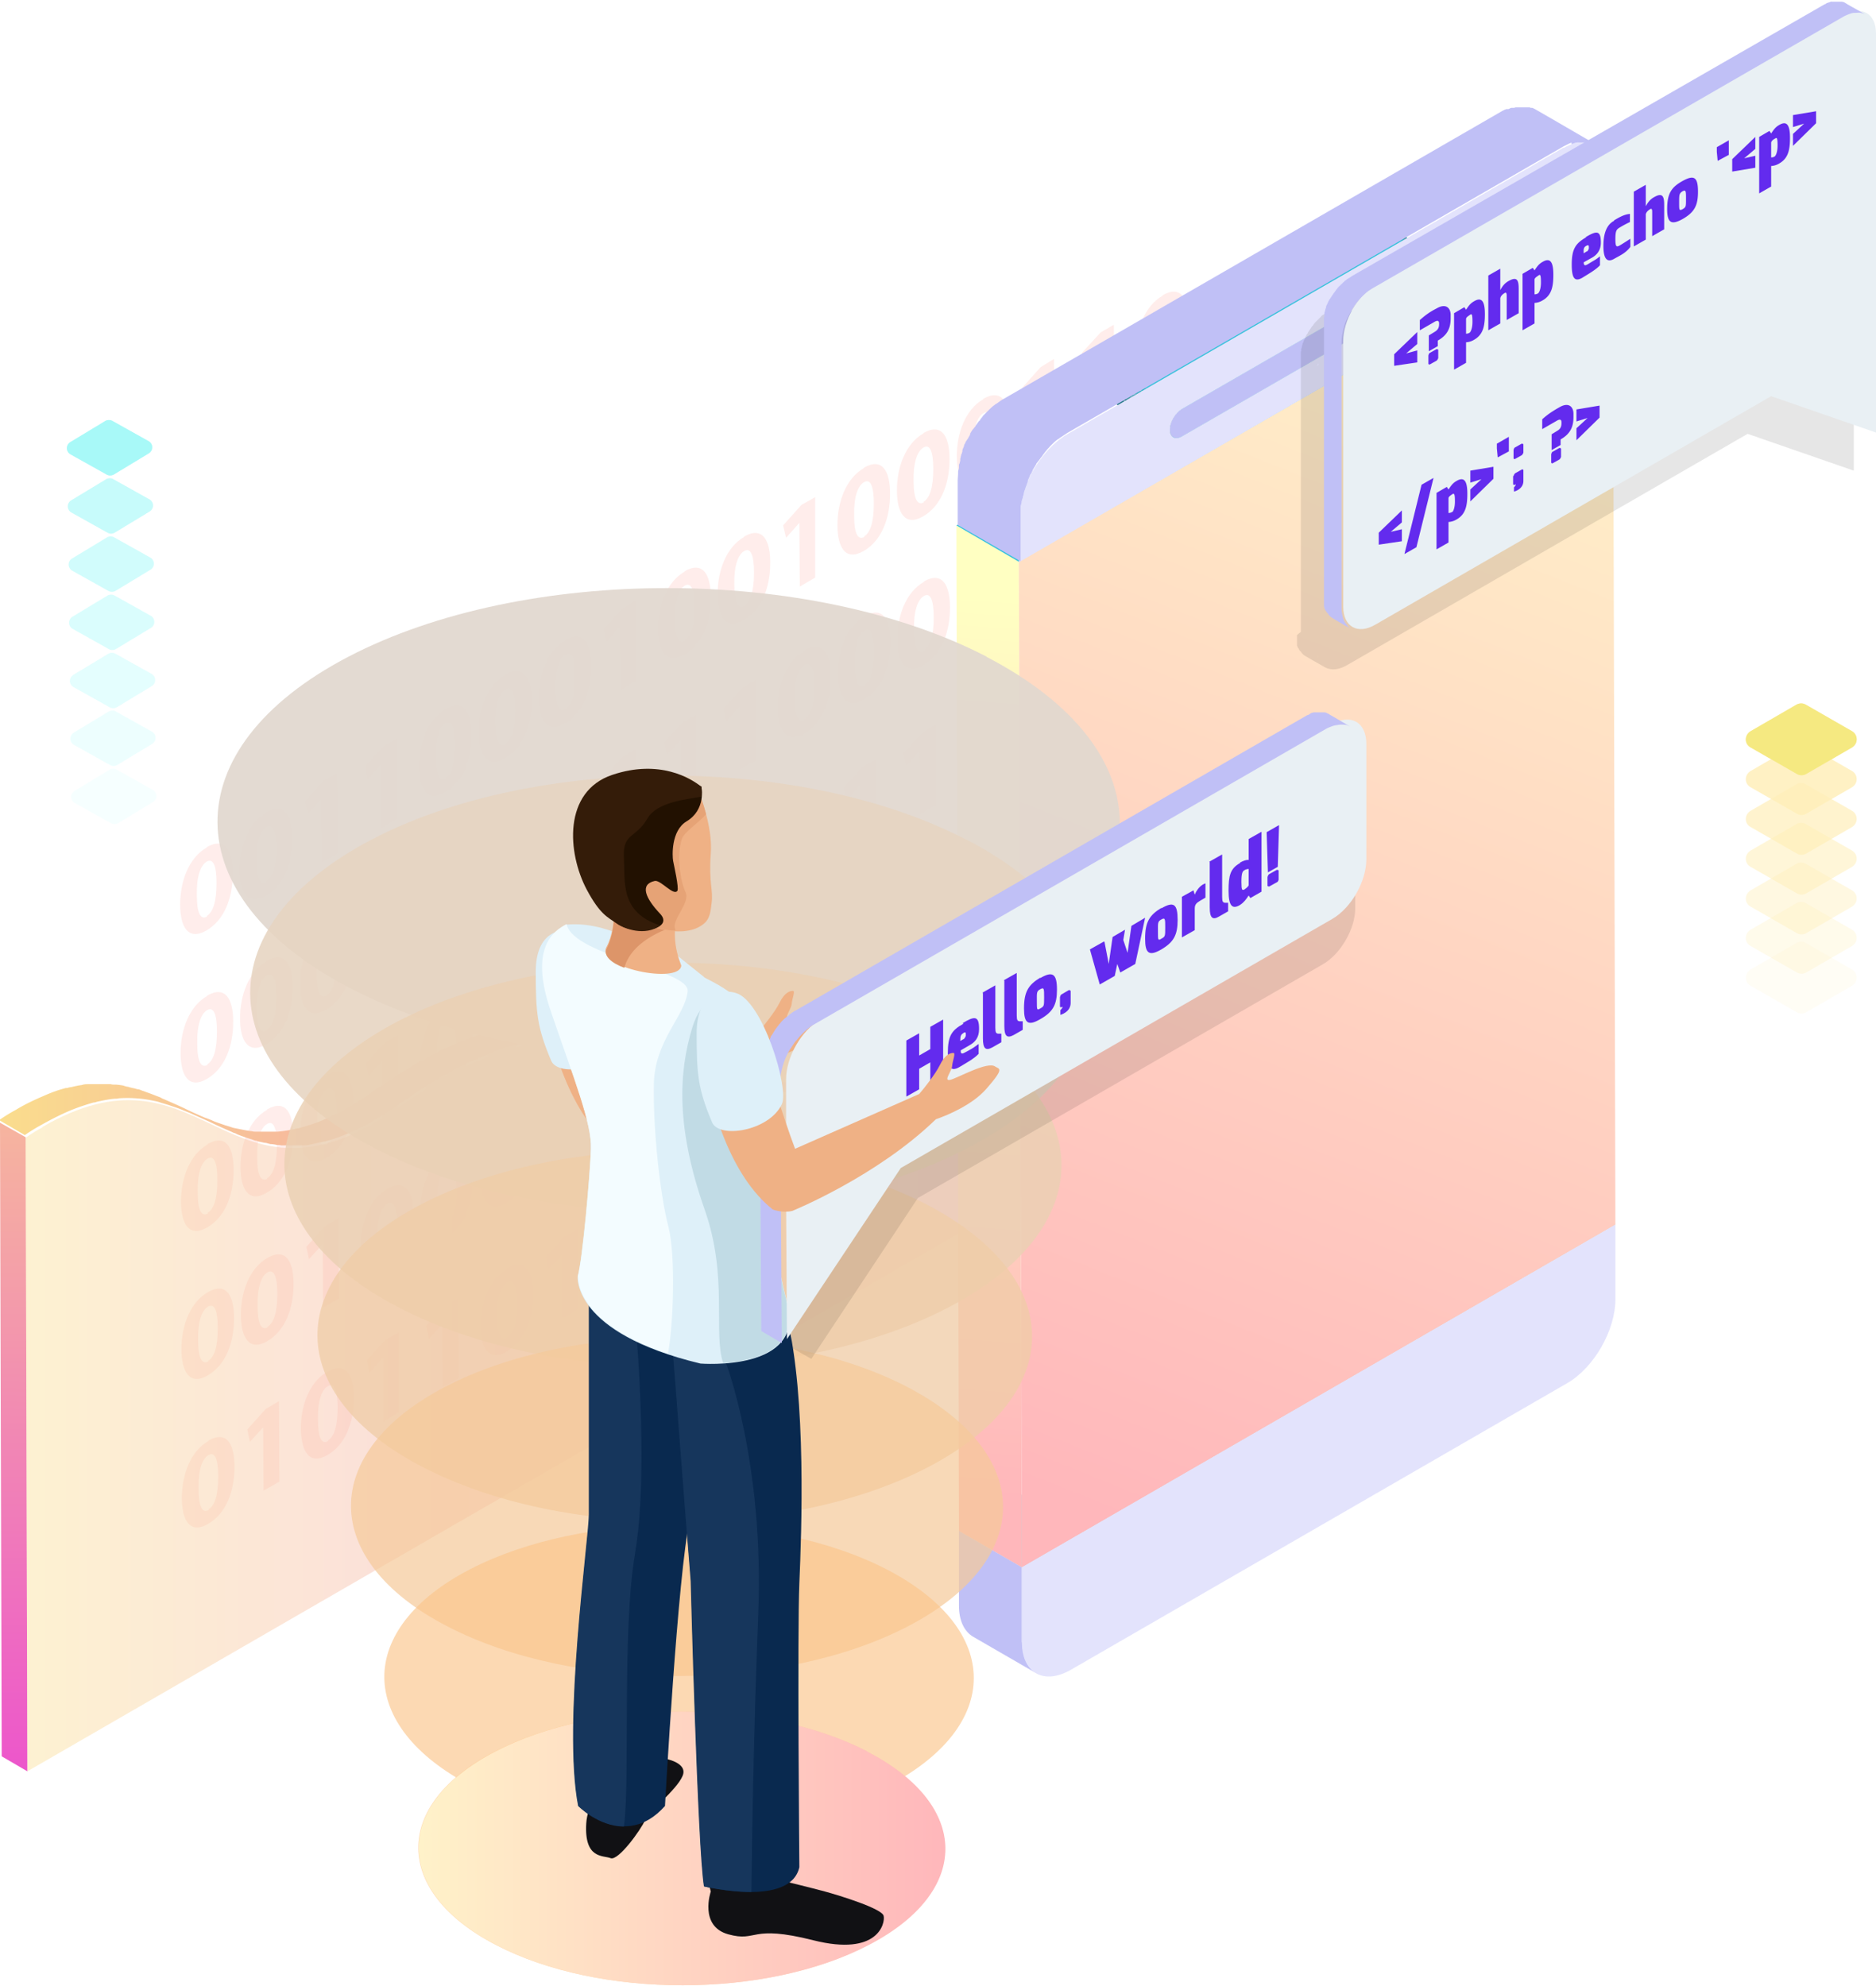 <svg xmlns="http://www.w3.org/2000/svg" xmlns:xlink="http://www.w3.org/1999/xlink" id="Layer_2" data-name="Layer 2" viewBox="0 0 43.84 46.41"><defs><linearGradient id="linear-gradient" x1=".4" x2=".26" y1="19.37" y2="45.01" gradientUnits="userSpaceOnUse"><stop offset="0" stop-color="#fadd8d"/><stop offset=".39" stop-color="#f4a2a7"/><stop offset="1" stop-color="#ea3fd6"/></linearGradient><linearGradient xlink:href="#linear-gradient" id="linear-gradient-2" x1="0" x2="30.34" y1="24.62" y2="24.62"/><linearGradient xlink:href="#linear-gradient" id="linear-gradient-3" x1=".6" x2="30.94" y1="32.07" y2="32.07"/><linearGradient id="linear-gradient-4" x1="23.88" x2="22.35" y1="13.98" y2="34.94" gradientUnits="userSpaceOnUse"><stop offset="0" stop-color="#ffffc2"/><stop offset="1" stop-color="#ffb7bb"/></linearGradient><linearGradient id="linear-gradient-5" x1="36.05" x2="25.08" y1="7.72" y2="35.13" gradientUnits="userSpaceOnUse"><stop offset="0" stop-color="#fff2c9"/><stop offset="1" stop-color="#ffb7bb"/></linearGradient><linearGradient xlink:href="#linear-gradient-5" id="linear-gradient-6" x1="9.78" x2="22.09" y1="43.21" y2="43.21"/><clipPath id="clippath"><path d="M32.41 5.41c0-.09-.03-.15-.08-.18l1.47.85s.08.09.08.18-.07-.04-.11-.06c-.02 0-.04-.02-.05-.03-.11-.07-.23-.13-.35-.2-.16-.09-.33-.19-.49-.28s-.31-.18-.47-.27c.49.28.98.57 1.47.85 0 .18-.12.39-.28.48l-1.47-.85c.15-.09.28-.3.28-.48Z" class="cls-63"/></clipPath><clipPath id="clippath-1"><path d="M32.33 5.24s.05.03.07.04c.46.27.93.54 1.39.81-.05-.03-.12-.02-.2.02l-1.47-.85c.08-.05.15-.05.2-.02Z" class="cls-63"/></clipPath><clipPath id="clippath-2"><path d="M25.96 9.37c.05.03.12.02.2-.02l1.47.85c-.08.05-.15.05-.2.02-.44-.26-1.03-.6-1.47-.85" class="cls-63"/></clipPath><clipPath id="clippath-3"><path d="M27.42 10.22c-.49-.28-.98-.57-1.47-.85-.05-.03-.08-.09-.08-.18 0-.18.12-.39.28-.48l1.47.85c-.15.09-.28.3-.28.48 0 .09.03.15.08.18" class="cls-63"/></clipPath><style>.cls-1{fill:#8a999e}.cls-5{fill:#b2c5cc}.cls-6{fill:#97a7ad}.cls-8{fill:#a4b6bd}.cls-9{opacity:.29}.cls-13{opacity:.86}.cls-15{fill:#35c2da}.cls-16{fill:#a9bbc2}.cls-17{fill:#32b5ca}.cls-19{fill:#2891a2}.cls-22{isolation:isolate}.cls-23{fill:#268c9d}.cls-26{fill:#a0b1b8}.cls-27{fill:#2b9eb1}.cls-28{opacity:0}.cls-29{fill:#2995a7}.cls-32{fill:#a2f8f7}.cls-34{fill:#e3e3fc}.cls-35{fill:#adc0c7}.cls-37{fill:#9bacb3}.cls-38{fill:#def0f9}.cls-42{opacity:.14}.cls-43{fill:#e9f0f4}.cls-44{fill:#2facc0}.cls-46{fill:#ffd2cd}.cls-47{fill:#efb185}.cls-48{fill:#30b0c5}.cls-49{fill:#2a9aac}.cls-51{opacity:.4}.cls-52{opacity:.43}.cls-54{opacity:.57}.cls-55{fill:#09294f}.cls-56{fill:#ffdf75}.cls-58{opacity:.1}.cls-63{fill:none}.cls-69{opacity:.71}.cls-71{fill:#8e9da3}.cls-72{fill:#632bee}.cls-76{fill:#93a2a8}.cls-77{fill:#bfd4db}.cls-78{fill:#16365c}.cls-82{fill:#c0c0f6}.cls-83{fill:#111114}.cls-87{fill:#2da3b6}.cls-90{fill:#2ea7bb}</style></defs><g id="Layer_1-2" data-name="Layer 1"><g class="cls-51"><path d="M4.83 19.8c.44-.25.61.1.61.61 0 .58-.2 1.1-.62 1.34s-.61-.08-.61-.61c0-.54.2-1.09.62-1.33Zm0 1.61c.15-.09.23-.34.23-.77 0-.41-.08-.59-.23-.5-.14.08-.24.34-.23.78 0 .43.09.59.24.5ZM6.22 18.99c.44-.25.61.1.61.61 0 .58-.2 1.1-.62 1.34s-.61-.08-.61-.61c0-.54.2-1.09.62-1.33Zm0 1.61c.15-.09.23-.34.23-.77 0-.41-.08-.59-.23-.5-.14.08-.24.34-.23.78 0 .43.09.59.24.5ZM7.88 18.07l.01 1.87-.37.22-.01-1.49-.31.35-.07-.29.43-.48zM9.28 17.26v1.88l-.37.21v-1.49l-.01.01-.31.35-.06-.3.43-.48zM10.41 16.57c.44-.25.61.1.61.61 0 .58-.2 1.1-.62 1.34s-.61-.08-.61-.61c0-.54.2-1.09.62-1.33Zm0 1.61c.15-.09.23-.34.23-.77 0-.41-.08-.59-.23-.5-.14.08-.24.34-.23.78 0 .43.09.59.24.5ZM11.81 15.77c.44-.25.61.1.61.61 0 .58-.2 1.1-.62 1.34s-.61-.08-.61-.62.2-1.09.62-1.33m0 1.61c.15-.09.23-.34.23-.77 0-.41-.08-.59-.23-.5-.14.08-.24.34-.23.78 0 .43.09.59.24.5ZM13.21 14.96c.44-.25.61.1.61.61 0 .58-.2 1.1-.62 1.34s-.61-.08-.61-.61c0-.54.2-1.09.62-1.33Zm0 1.61c.15-.09.23-.34.23-.77 0-.41-.08-.59-.23-.5-.14.08-.24.34-.23.78 0 .43.09.59.24.5ZM14.86 14.04l.01 1.87-.37.22-.01-1.49-.31.35-.07-.29.44-.48zM16 13.35c.44-.25.61.1.61.61 0 .58-.2 1.1-.62 1.34s-.61-.08-.61-.61c0-.54.2-1.09.62-1.33Zm0 1.61c.15-.09.23-.34.23-.77 0-.41-.08-.59-.23-.5-.14.08-.24.34-.23.78 0 .43.09.58.24.5ZM17.39 12.54c.44-.25.61.1.61.61 0 .58-.2 1.1-.62 1.34s-.61-.08-.61-.61c0-.54.2-1.09.62-1.33Zm0 1.61c.15-.09.23-.34.23-.77 0-.41-.08-.59-.23-.5-.14.08-.24.34-.23.78 0 .43.09.59.24.5ZM19.05 11.62v1.88l-.36.21-.01-1.49-.31.35-.07-.29.43-.48zM20.19 10.93c.44-.25.61.1.61.61 0 .58-.2 1.1-.62 1.34s-.61-.08-.61-.61c0-.54.2-1.09.62-1.33Zm0 1.61c.15-.09.23-.34.23-.77 0-.41-.08-.59-.23-.5-.14.08-.24.34-.23.78 0 .43.09.58.24.5ZM21.58 10.12c.44-.25.61.1.61.61 0 .58-.2 1.1-.62 1.34s-.61-.08-.61-.61c0-.54.2-1.09.62-1.33Zm0 1.61c.15-.09.23-.34.23-.77 0-.41-.08-.59-.23-.5-.14.08-.24.34-.23.78 0 .43.09.58.24.5ZM22.98 9.32c.44-.25.61.1.61.61 0 .58-.2 1.1-.62 1.34s-.61-.08-.61-.61c0-.54.2-1.09.62-1.33Zm0 1.61c.15-.09.23-.34.23-.77 0-.41-.08-.59-.23-.5-.14.08-.24.34-.23.78 0 .43.09.59.24.5ZM24.63 8.39l.01 1.88-.37.21V9h-.01l-.31.35-.06-.29.43-.48zM26.03 7.59l.01 1.87-.37.22-.01-1.49-.31.35-.07-.29.44-.48zM27.17 6.9c.44-.25.61.1.61.61 0 .58-.2 1.1-.62 1.34s-.61-.08-.61-.61c0-.54.2-1.09.62-1.33Zm0 1.61c.15-.09.23-.34.23-.77 0-.41-.08-.59-.23-.5-.14.08-.24.34-.23.78 0 .43.09.59.24.5ZM4.84 23.27c.44-.25.61.1.61.61 0 .58-.2 1.1-.62 1.34s-.61-.08-.61-.61c0-.54.2-1.09.62-1.33Zm0 1.61c.15-.09.23-.34.23-.77 0-.41-.08-.59-.23-.5-.14.08-.24.34-.23.78 0 .43.09.58.24.5ZM6.23 22.46c.44-.25.61.1.61.61 0 .58-.2 1.09-.62 1.34-.42.24-.61-.08-.61-.61 0-.54.2-1.09.62-1.33Zm0 1.61c.15-.09.23-.34.23-.77 0-.41-.08-.59-.23-.5-.14.08-.24.34-.23.78 0 .43.09.58.24.5ZM7.63 21.65c.44-.25.61.1.61.61 0 .58-.2 1.1-.62 1.34s-.61-.08-.61-.61c0-.54.2-1.09.62-1.33Zm0 1.61c.15-.09.23-.34.23-.77 0-.41-.08-.59-.23-.5-.14.08-.24.34-.23.78 0 .43.09.59.24.5ZM9.29 20.73v1.88l-.37.21v-1.49l-.01.01-.31.35-.06-.3.43-.48zM10.42 20.04c.44-.25.61.1.61.61 0 .58-.2 1.1-.62 1.34s-.61-.08-.62-.61c0-.54.2-1.09.62-1.33Zm0 1.61c.15-.09.23-.34.23-.77 0-.41-.08-.59-.23-.5-.14.08-.24.34-.23.78 0 .43.09.58.24.5ZM11.82 19.24c.44-.25.61.1.61.61 0 .58-.2 1.1-.62 1.34s-.61-.08-.61-.61c0-.54.2-1.09.62-1.33Zm0 1.61c.15-.09.23-.34.23-.77 0-.41-.08-.59-.23-.5-.14.08-.24.34-.23.78 0 .43.09.58.24.5ZM13.21 18.43c.44-.25.61.1.61.61 0 .58-.2 1.1-.62 1.34s-.61-.08-.61-.61c0-.54.2-1.09.62-1.33Zm0 1.61c.15-.09.23-.34.23-.77 0-.41-.08-.59-.23-.5-.14.08-.24.34-.23.78 0 .43.09.59.24.5ZM14.87 17.51l.01 1.87-.37.22-.01-1.49-.31.35-.07-.29.43-.48zM16.27 16.7v1.88l-.37.21V17.3l-.01.01-.31.34-.06-.29.43-.48zM17.66 15.89l.01 1.88-.37.21V16.5h-.01l-.31.35-.07-.29.44-.48zM18.8 15.2c.44-.25.61.1.61.61 0 .58-.2 1.1-.62 1.34s-.61-.08-.61-.61c0-.54.2-1.09.62-1.33Zm0 1.61c.15-.09.23-.34.23-.77 0-.41-.08-.59-.23-.5-.14.08-.24.34-.23.78 0 .43.09.58.24.5ZM20.2 14.4c.44-.25.61.1.61.61 0 .58-.2 1.09-.62 1.34-.42.24-.61-.08-.61-.61 0-.54.2-1.09.62-1.33Zm0 1.61c.15-.08.23-.34.23-.77 0-.41-.08-.59-.23-.5-.14.08-.24.34-.23.78 0 .43.09.59.24.5ZM21.59 13.59c.44-.25.61.1.61.61 0 .58-.2 1.1-.62 1.34s-.61-.08-.61-.61c0-.54.2-1.09.62-1.33Zm0 1.61c.15-.09.23-.34.23-.77 0-.41-.08-.59-.23-.5-.14.08-.24.34-.23.78 0 .43.09.59.24.5ZM23.25 12.67v1.88l-.36.21-.01-1.49-.32.35-.06-.29.43-.48zM24.39 11.98c.44-.25.61.1.61.61 0 .58-.2 1.1-.62 1.34s-.61-.08-.61-.61c0-.54.2-1.09.62-1.33Zm0 1.61c.15-.08.23-.34.23-.77 0-.41-.08-.59-.23-.5-.14.08-.24.34-.23.78 0 .43.09.59.24.5ZM25.78 11.17c.44-.25.61.1.61.61 0 .58-.2 1.1-.62 1.34s-.61-.08-.61-.61c0-.54.2-1.09.62-1.33Zm0 1.61c.15-.08.23-.34.23-.77 0-.41-.08-.59-.23-.5-.14.08-.23.34-.23.78 0 .43.09.59.24.5ZM27.18 10.37c.44-.25.61.1.61.61 0 .58-.2 1.1-.62 1.34s-.61-.08-.61-.61c0-.54.2-1.09.62-1.33Zm0 1.61c.15-.09.23-.34.23-.77 0-.41-.08-.59-.23-.5-.14.08-.24.34-.23.78 0 .43.09.59.24.5ZM4.85 26.74c.44-.25.61.09.61.61 0 .58-.2 1.1-.62 1.34s-.61-.08-.61-.61c0-.54.2-1.09.62-1.33Zm0 1.61c.15-.09.23-.34.23-.77 0-.41-.08-.59-.23-.5-.14.08-.24.34-.23.78 0 .43.09.59.24.5ZM6.24 25.93c.44-.25.61.09.61.61 0 .58-.2 1.1-.62 1.34s-.61-.08-.61-.61c0-.54.2-1.09.62-1.33Zm0 1.61c.15-.09.23-.34.23-.77 0-.41-.08-.59-.23-.5-.14.08-.24.34-.23.78 0 .43.09.58.24.5ZM7.64 25.12c.44-.25.61.09.61.61 0 .58-.2 1.1-.62 1.34s-.61-.08-.61-.61c0-.54.2-1.09.62-1.33Zm0 1.61c.15-.09.23-.34.23-.77 0-.41-.08-.59-.23-.5-.14.08-.24.34-.23.78 0 .43.09.59.24.5ZM9.3 24.2v1.88l-.37.21V24.8l-.01.01-.31.34-.06-.29.43-.48zM10.43 23.51c.44-.25.61.1.61.61 0 .58-.2 1.1-.62 1.34s-.61-.08-.61-.61c0-.54.2-1.09.62-1.33Zm0 1.61c.15-.09.23-.34.23-.77 0-.41-.08-.59-.23-.5-.14.08-.24.34-.23.78 0 .43.09.58.24.5ZM11.83 22.7c.44-.25.61.09.61.61 0 .58-.2 1.1-.62 1.34s-.61-.08-.61-.61c0-.54.2-1.09.62-1.33Zm0 1.61c.15-.09.23-.34.23-.77 0-.41-.08-.59-.23-.5-.14.08-.24.34-.23.78 0 .43.09.58.24.5ZM13.23 21.9c.44-.25.61.09.61.61 0 .58-.2 1.1-.62 1.34s-.61-.08-.61-.61c0-.54.2-1.09.62-1.33Zm0 1.61c.15-.09.23-.34.23-.77 0-.41-.08-.59-.23-.5-.14.08-.24.34-.23.78 0 .43.09.58.24.5ZM14.62 21.09c.44-.25.61.09.61.61 0 .58-.2 1.1-.62 1.34s-.61-.08-.61-.61c0-.54.2-1.09.62-1.33Zm0 1.61c.15-.09.23-.34.23-.77 0-.41-.08-.59-.23-.5-.14.08-.24.34-.23.78 0 .43.09.59.24.5ZM16.02 20.29c.44-.25.61.1.61.61 0 .58-.2 1.1-.62 1.34s-.61-.08-.61-.61c0-.54.2-1.09.62-1.33Zm0 1.61c.15-.09.23-.34.23-.77 0-.41-.08-.59-.23-.5-.14.08-.24.34-.23.78 0 .43.09.58.24.5ZM17.41 19.48c.44-.25.61.09.61.61 0 .58-.2 1.1-.62 1.34s-.61-.08-.61-.61c0-.54.2-1.09.62-1.33Zm0 1.61c.15-.09.23-.34.23-.77 0-.41-.08-.59-.23-.5-.14.08-.24.34-.23.78 0 .43.09.58.24.5ZM19.07 18.56v1.87l-.36.22-.01-1.49-.31.35-.07-.29.43-.48zM20.47 17.75v1.88l-.37.21v-1.49l-.01.01-.31.35-.06-.3.43-.48zM21.86 16.94l.01 1.88-.37.21-.01-1.48-.31.35-.07-.29.44-.48zM23 16.25c.44-.25.61.1.61.61 0 .58-.2 1.1-.62 1.34s-.61-.08-.61-.61c0-.54.2-1.09.62-1.33Zm0 1.61c.15-.09.23-.34.23-.77 0-.41-.08-.59-.23-.5-.14.08-.24.34-.23.78 0 .43.09.59.24.5ZM24.4 15.45c.44-.25.61.1.61.61 0 .58-.2 1.1-.62 1.34s-.61-.08-.61-.61c0-.54.2-1.09.62-1.33Zm0 1.61c.15-.09.23-.34.23-.77 0-.41-.08-.59-.23-.5-.14.08-.24.34-.23.78 0 .43.09.59.24.5ZM25.79 14.64c.44-.25.61.09.61.61 0 .58-.2 1.1-.62 1.34s-.61-.08-.61-.61c0-.54.2-1.09.62-1.33Zm0 1.61c.15-.09.23-.34.23-.77 0-.42-.08-.59-.23-.5-.14.08-.23.34-.23.78 0 .43.09.59.24.5ZM27.19 13.84c.44-.25.61.09.61.61 0 .58-.2 1.1-.62 1.34s-.61-.08-.61-.61c0-.54.2-1.09.62-1.33Zm0 1.61c.15-.09.23-.34.23-.77 0-.41-.08-.59-.23-.5-.14.08-.24.34-.23.78 0 .43.09.58.24.5ZM4.86 30.2c.44-.25.61.1.61.61 0 .58-.2 1.1-.62 1.34s-.61-.09-.61-.62c0-.54.2-1.09.62-1.33m0 1.61c.15-.09.23-.34.23-.77 0-.41-.08-.59-.23-.5-.14.08-.24.34-.23.78 0 .43.09.58.24.5ZM6.25 29.4c.44-.25.61.1.61.61 0 .58-.2 1.1-.62 1.34s-.61-.09-.61-.62c0-.54.2-1.09.62-1.33m0 1.61c.15-.09.23-.34.23-.77 0-.41-.08-.59-.23-.5-.14.08-.24.34-.23.78 0 .43.09.59.24.5ZM7.91 28.47l.01 1.88-.37.21-.01-1.48-.32.35-.06-.29.43-.48zM9.05 27.79c.44-.25.61.1.61.61 0 .58-.2 1.1-.62 1.34s-.61-.09-.61-.62c0-.54.2-1.09.62-1.33m0 1.61c.15-.09.23-.35.23-.77 0-.41-.08-.59-.23-.5-.14.08-.24.34-.23.78 0 .43.09.58.24.5ZM10.44 26.98c.44-.25.61.1.61.61 0 .58-.2 1.1-.62 1.34s-.61-.09-.61-.62c0-.54.2-1.09.62-1.33m0 1.61c.15-.09.23-.34.23-.77 0-.41-.08-.59-.23-.5-.14.08-.24.34-.23.78 0 .43.09.58.24.5ZM11.84 26.17c.44-.25.61.1.61.61 0 .58-.2 1.1-.62 1.34s-.61-.09-.61-.62c0-.54.2-1.09.62-1.33m0 1.61c.15-.09.23-.34.23-.77 0-.41-.08-.59-.23-.5-.14.08-.24.34-.23.78 0 .43.09.58.24.5ZM13.5 25.25v1.88l-.37.21v-1.49l-.01.01-.31.35-.07-.3.44-.48zM14.63 24.56c.44-.25.61.1.61.61 0 .58-.2 1.1-.62 1.34s-.61-.09-.61-.62c0-.54.2-1.09.62-1.33m0 1.61c.15-.09.23-.34.23-.77 0-.41-.08-.59-.23-.5-.14.08-.24.34-.23.78 0 .43.09.58.24.5ZM16.03 23.75c.44-.25.61.1.61.61 0 .58-.2 1.1-.62 1.34s-.61-.09-.61-.62c0-.54.2-1.09.62-1.33m0 1.61c.15-.09.23-.34.23-.77 0-.41-.08-.59-.23-.5-.14.08-.24.34-.23.78 0 .43.09.58.24.5ZM17.42 22.95c.44-.25.61.1.61.61 0 .58-.2 1.1-.62 1.34s-.61-.09-.61-.62c0-.54.2-1.09.62-1.33m0 1.61c.15-.09.23-.34.23-.77 0-.41-.08-.59-.23-.5-.14.08-.24.34-.23.78 0 .43.09.59.24.5ZM19.08 22.03v1.87l-.36.22-.01-1.49-.31.35-.07-.29.43-.48zM20.22 21.34c.44-.25.61.1.61.61 0 .58-.2 1.1-.62 1.34s-.61-.09-.61-.62c0-.54.2-1.09.62-1.33m0 1.61c.15-.08.23-.34.23-.77 0-.41-.08-.59-.23-.5-.14.08-.24.34-.23.78 0 .43.09.59.24.5ZM21.61 20.53c.44-.25.61.1.61.61 0 .58-.2 1.1-.62 1.34s-.61-.09-.61-.62c0-.54.2-1.09.62-1.33m0 1.61c.15-.09.23-.34.23-.77 0-.41-.08-.59-.23-.5-.14.08-.24.34-.23.78 0 .43.09.59.24.5ZM23.01 19.72c.44-.25.61.1.61.61 0 .58-.2 1.1-.62 1.34s-.61-.09-.61-.62c0-.54.2-1.09.62-1.33m0 1.61c.15-.09.23-.35.23-.77 0-.41-.08-.59-.23-.5-.14.08-.24.34-.23.78 0 .43.09.58.24.5ZM24.66 18.8l.01 1.88-.37.21V19.4l-.01.01-.31.35-.06-.3.43-.48zM25.8 18.11c.44-.25.61.1.61.61 0 .58-.2 1.1-.62 1.34s-.61-.09-.61-.62c0-.54.2-1.09.62-1.33m0 1.61c.15-.08.23-.34.23-.77 0-.41-.08-.59-.23-.5-.14.08-.24.34-.23.78 0 .43.09.59.24.5ZM27.2 17.31c.44-.25.61.1.61.61 0 .58-.2 1.1-.62 1.34s-.61-.09-.61-.62c0-.54.2-1.09.62-1.33m0 1.61c.15-.08.23-.34.23-.77 0-.41-.08-.59-.23-.5-.14.08-.24.34-.23.78 0 .43.09.59.24.5ZM4.87 33.67c.44-.25.61.1.61.61 0 .58-.2 1.1-.62 1.34s-.61-.08-.61-.61c0-.54.2-1.09.62-1.33Zm0 1.61c.15-.09.23-.34.23-.77 0-.41-.08-.59-.23-.5-.14.08-.24.34-.23.78 0 .43.09.59.24.5ZM6.52 32.75l.01 1.88-.37.21-.01-1.49v.01l-.31.34-.06-.29.43-.48zM7.66 32.06c.44-.25.61.1.61.61 0 .58-.2 1.1-.62 1.34s-.61-.08-.62-.62c0-.54.2-1.09.62-1.33Zm0 1.61c.15-.09.23-.34.23-.77 0-.41-.08-.59-.23-.5-.14.08-.24.34-.23.78 0 .43.09.59.24.5ZM9.32 31.14v1.87l-.37.22v-1.49h-.01l-.31.35-.06-.29.43-.48zM10.71 30.33l.01 1.88-.37.21-.01-1.49v.01l-.31.35-.07-.3.44-.48zM11.85 29.64c.44-.25.61.1.61.61 0 .58-.2 1.1-.62 1.34s-.61-.08-.61-.61c0-.54.2-1.09.62-1.33Zm0 1.61c.15-.09.23-.34.23-.77 0-.42-.08-.59-.23-.5-.14.08-.24.34-.23.78 0 .43.09.58.24.5ZM13.5 28.72l.01 1.88-.37.21v-1.49l-.01.01-.31.34-.07-.29.44-.48zM14.9 27.91v1.88l-.36.21-.01-1.48-.31.35-.07-.29.43-.48zM16.04 27.22c.44-.25.61.1.61.61 0 .58-.2 1.1-.62 1.34s-.61-.08-.61-.61c0-.54.2-1.09.62-1.33Zm0 1.61c.15-.09.23-.34.23-.77 0-.41-.08-.59-.23-.5-.14.08-.24.34-.23.78 0 .43.09.59.24.5ZM17.69 26.3l.01 1.88-.37.21V26.9l-.01.01-.31.35-.07-.3.44-.48zM19.09 25.5v1.87l-.36.21-.01-1.48-.31.35-.07-.29.43-.48zM20.23 24.81c.44-.25.61.1.61.61 0 .58-.2 1.1-.62 1.34s-.61-.08-.61-.61c0-.54.2-1.09.62-1.33Zm0 1.61c.15-.09.23-.34.23-.77 0-.41-.08-.59-.23-.5-.14.08-.24.34-.23.78 0 .43.09.59.24.5ZM21.88 23.88l.01 1.88-.37.21-.01-1.48-.31.35-.07-.3.44-.48zM23.28 23.08v1.87l-.36.22-.01-1.49h-.01l-.31.35-.06-.29.43-.48zM24.67 22.27l.01 1.88-.37.21v-1.49l-.01.01-.31.35-.06-.3.43-.48zM25.81 21.58c.44-.25.61.1.61.61 0 .58-.2 1.1-.62 1.34s-.61-.08-.61-.61c0-.54.2-1.09.62-1.33Zm0 1.61c.15-.09.23-.34.23-.77 0-.41-.08-.59-.24-.5-.14.08-.23.34-.23.78 0 .43.09.58.24.5ZM27.21 20.77c.44-.25.61.1.61.61 0 .58-.2 1.1-.62 1.34s-.61-.08-.61-.61c0-.54.2-1.09.62-1.33Zm0 1.61c.15-.09.23-.34.23-.77 0-.41-.08-.59-.23-.5-.14.08-.24.34-.23.78 0 .43.09.59.24.5Z" class="cls-46"/></g><path d="m.64 41.4-.6-.35L0 26.24l.6.34z" style="fill:url(#linear-gradient)"/><path d="M29.74 22.65h-.02c-.05-.03-.11-.06-.16-.08-.01 0-.03-.01-.05-.02-.02 0-.05-.02-.07-.02-.03 0-.05-.02-.08-.03-.04-.01-.1-.02-.14-.03-.02 0-.04-.01-.07-.02h-.03c-.09-.02-.2-.03-.31-.04h-.46c-.1 0-.21.02-.32.03-.07 0-.13 0-.2.02h-.05c-.04 0-.08.02-.12.02-.15.03-.31.06-.47.1-.05.01-.1.02-.15.04-.04 0-.07.02-.11.03-.12.03-.25.08-.38.12-.08.02-.15.05-.24.07-.25.08-.52.18-.81.29q-.435.18-.84.33c-.54.21-1.03.41-1.48.59l-.09.03c-.19.07-.37.15-.54.21-.08.03-.15.06-.23.09-.12.05-.24.09-.36.13-.09.03-.17.06-.25.09-.1.03-.2.07-.29.1-.08.03-.16.06-.24.08-.09.03-.18.06-.26.09s-.16.05-.23.07c-.08.02-.16.05-.24.07-.02 0-.04.01-.07.02-.3.08-.58.14-.86.19-.03 0-.06 0-.09.01q-.3.045-.6.06h-.82c-.28-.02-.56-.06-.87-.11-.08-.01-.15-.02-.23-.04a5 5 0 0 1-.6-.15c-.05-.01-.09-.03-.14-.04-.17-.05-.34-.11-.51-.17-.01 0-.02 0-.04-.01-.19-.07-.37-.14-.56-.21-.16-.06-.32-.13-.49-.19-.03-.01-.07-.03-.1-.04-.16-.06-.33-.11-.49-.17-.02 0-.04-.01-.06-.02-.02 0-.05 0-.07-.02-.14-.04-.28-.07-.42-.1-.03 0-.05-.02-.08-.02h-.03c-.1-.02-.2-.03-.3-.04-.04 0-.08-.01-.12-.01h-.46c-.07 0-.14.01-.2.02-.08 0-.15.01-.23.02h-.02c-.13.02-.27.05-.4.09-.03 0-.06.01-.1.02-.21.06-.42.13-.65.22-.02 0-.04.01-.07.02-.08.04-.17.08-.26.12-.06.03-.12.05-.18.08-.19.09-.38.19-.58.31-.31.18-.64.39-1 .64-.2.14-.4.27-.59.38-.22.13-.43.23-.64.32-.19.08-.37.13-.54.18-.03 0-.07.01-.1.02a3 3 0 0 1-.39.06h-.5c-.04 0-.07 0-.1-.01-.1-.01-.19-.03-.29-.05l-.15-.03c-.06-.02-.12-.04-.19-.06-.11-.04-.22-.07-.32-.12-.05-.02-.1-.04-.16-.06-.16-.07-.32-.14-.48-.22-.15-.07-.31-.14-.47-.21a.3.3 0 0 1-.08-.04c-.03-.01-.05-.02-.08-.03-.1-.04-.21-.08-.32-.12-.04-.01-.07-.03-.11-.04-.03 0-.06-.01-.09-.02-.05-.01-.1-.02-.16-.04-.04 0-.08-.02-.12-.03-.06-.01-.13-.02-.19-.02-.03 0-.06 0-.09-.01h-.52c-.05 0-.1 0-.16.02-.08.01-.17.03-.25.05-.03 0-.06.01-.09.02h-.03q-.24.06-.51.18c-.21.09-.43.19-.66.33q-.195.105-.39.24l.6.35q.195-.135.39-.24.345-.195.66-.33c.19-.08.38-.14.55-.19.03 0 .06-.01.09-.02.14-.03.28-.06.41-.07.03 0 .07 0 .1-.01a3 3 0 0 1 .51.01c.11.01.21.03.31.05.05.01.1.02.15.04l.2.06c.11.04.22.07.33.12l.15.06c.16.07.31.14.47.21.16.08.32.15.48.22.03.01.06.03.09.04.02 0 .05.02.07.03.1.04.21.08.31.11.04.01.08.03.12.04.02 0 .05.01.07.02.05.01.1.02.14.03.05 0 .09.02.14.03.05 0 .1.01.15.02.03 0 .07 0 .1.01h.5c.06 0 .12 0 .18-.02.07-.01.14-.03.22-.05.03 0 .06-.01.1-.02.02 0 .03 0 .05-.01.16-.04.32-.1.49-.17.2-.08.41-.19.64-.32.19-.11.38-.23.59-.38.35-.25.68-.46 1-.64.2-.12.39-.22.58-.31.05-.03.11-.05.16-.07.12-.06.24-.11.35-.15.22-.09.44-.17.64-.22l.12-.03c.13-.03.26-.06.39-.08l.26-.03c.07 0 .14-.02.2-.02h.44c.04 0 .09.01.13.01.1 0 .2.02.3.04.04 0 .08.02.12.02.14.03.28.06.42.1.04.01.09.02.13.04.16.05.33.1.49.16.04.02.08.03.12.05.15.06.29.11.44.17.19.07.39.15.59.22h.02c.17.06.34.12.52.17.03 0 .05.02.08.03.02 0 .04 0 .06.01.19.05.39.1.6.14l.18.03h.05c.31.05.59.09.87.11h.12c.22.01.44.02.65 0h.04a6 6 0 0 0 .61-.06h.09c.28-.04.56-.11.86-.19h.04c.01 0 .02 0 .03-.01.07-.02.14-.04.22-.06.09-.03.17-.05.26-.08.07-.02.14-.05.22-.07.1-.03.19-.06.29-.1.07-.02.14-.05.21-.07l.33-.12c.06-.02.13-.05.2-.08.13-.05.25-.09.39-.15.06-.02.13-.05.2-.08.15-.06.29-.11.44-.17.02 0 .05-.02.07-.03l2.23-.89c.29-.11.55-.21.81-.29.08-.03.16-.05.23-.07.17-.05.34-.1.49-.14.05-.01.1-.02.15-.04.17-.04.33-.08.48-.1.03 0 .07-.01.1-.02.1-.02.18-.02.27-.03.1-.01.21-.03.3-.03h.43c.13 0 .25.02.36.04.02 0 .04.01.06.02q.135.03.24.06a1.627 1.627 0 0 1 .29.13l-.6-.35Z" style="fill:url(#linear-gradient-2)"/><path d="M.99 26.34c1.83-1.06 2.89-.56 3.93-.07s2.08.99 3.85-.03c.19-.11.38-.23.59-.38.35-.25.68-.46 1-.64 3.43-1.98 4.66-.2 7.15.27 2.72.52 3.93-.18 8.6-2.02 4.68-1.83 4.83.31 4.84.42L.64 41.4.6 26.59q.195-.135.39-.24Z" class="cls-51" style="fill:url(#linear-gradient-3)"/><path d="m23.88 36.63-1.47-.85 13.87-8.01 1.47.85z" class="cls-77"/><path d="M23.88 38.38v-1.75l-1.47-.85v1.75c0 .36.13.61.34.73.49.28.98.57 1.47.85-.2-.12-.33-.37-.33-.73Z" class="cls-82"/><path d="M23.88 38.38v-1.75l13.87-8.01v1.75c0 .72-.5 1.6-1.13 1.96l-11.6 6.7c-.63.36-1.14.07-1.14-.65" class="cls-34"/><path d="m23.88 36.63-1.47-.85-.06-23.5 1.46.85z" style="fill:url(#linear-gradient-4)"/><path d="m23.81 13.13-1.46-.85 13.87-8.01 1.47.86z" class="cls-15"/><path d="m37.69 5.13.06 23.49-13.87 8.01-.07-23.5z" style="fill:url(#linear-gradient-5)"/><g class="cls-22"><g class="cls-22" style="clip-path:url(#clippath)"><path d="m33.6 6.75-1.47-.85s.06-.04.09-.07l1.47.85s-.06.05-.09.07" class="cls-5"/><path d="m33.69 6.67-1.47-.85.03-.03 1.47.85z" class="cls-35"/><path d="m33.73 6.64-1.47-.85s.02-.02.02-.03l1.47.85s-.01.02-.02.03" class="cls-16"/><path d="m33.75 6.62-1.47-.85s.01-.02.02-.03l1.47.85s-.01.02-.02.03" class="cls-8"/><path d="m33.77 6.59-1.47-.85s.01-.02.02-.02l1.47.85s0 .02-.02.02" class="cls-26"/><path d="m33.78 6.57-1.47-.85.01-.02 1.47.85s0 .02-.02.02Z" class="cls-37"/><path d="m33.8 6.54-1.47-.85s0-.02.01-.02l1.47.85s0 .02-.01.02" class="cls-6"/><path d="m33.81 6.52-1.47-.85s0-.02.01-.02l1.47.85s0 .02-.01.02" class="cls-76"/><path d="m33.82 6.5-1.47-.85s0-.02.01-.02l1.47.85s0 .02-.01.02" class="cls-71"/><path d="m33.83 6.47-1.47-.85v-.03l1.47.85z" class="cls-1"/><path d="m33.84 6.45-1.47-.85v-.03l1.47.85z" style="fill:#859499"/><path d="m33.85 6.42-1.47-.85v-.03l1.47.85z" style="fill:#818f94"/><path d="m33.86 6.39-1.47-.85v-.03l1.47.85z" style="fill:#7c8a8f"/><path d="m33.87 6.36-1.47-.85v-.04l1.47.85z" style="fill:#78858a"/><path d="m33.87 6.32-1.47-.85v-.05c0-.09-.03-.15-.08-.18l1.47.85s.08.09.08.18v.06Z" style="fill:#738085"/></g></g><g class="cls-22"><g class="cls-22" style="clip-path:url(#clippath-1)"><path d="m33.6 6.11-1.47-.85s.03-.01.04-.02l1.47.85s-.03.01-.04.02" class="cls-17"/><path d="m33.64 6.09-1.47-.85s.02 0 .03-.01l1.47.85s-.02 0-.03.01" class="cls-48"/><path d="m33.67 6.08-1.47-.85h.02l1.47.85z" class="cls-44"/><path d="m33.7 6.07-1.47-.85h.02l1.47.85z" class="cls-90"/><path d="m33.72 6.07-1.47-.85h.02l1.47.85z" class="cls-87"/><path d="m33.74 6.07-1.47-.85h.02l1.47.85z" class="cls-27"/><path d="m33.75 6.07-1.47-.85h.02l1.47.85z" class="cls-49"/><path d="m33.77 6.08-1.47-.85h.01l1.47.85z" class="cls-29"/><path d="m33.78 6.08-1.47-.85h.01l1.47.85z" class="cls-19"/><path d="m33.8 6.09-1.47-.85z" class="cls-23"/></g></g><path d="m27.62 10.2-1.46-.85 5.98-3.46 1.46.86z" class="cls-77"/><g class="cls-22"><g class="cls-22" style="clip-path:url(#clippath-2)"><path d="m27.42 10.22-1.46-.85 1.47.85z" class="cls-1"/><path d="m27.43 10.22-1.47-.85h.01l1.47.85z" class="cls-71"/><path d="m27.44 10.23-1.47-.85h.01l1.47.85h-.02Z" class="cls-76"/><path d="m27.46 10.23-1.47-.85h.02l1.47.85z" class="cls-6"/><path d="M27.47 10.23 26 9.38h.02l1.47.85z" class="cls-37"/><path d="m27.49 10.24-1.47-.85h.02l1.47.85z" class="cls-26"/><path d="m27.5 10.24-1.47-.85h.02l1.47.85z" class="cls-8"/><path d="m27.53 10.23-1.47-.85h.03l1.47.85h-.02Z" class="cls-16"/><path d="m27.55 10.23-1.47-.85s.02 0 .03-.01l1.47.85s-.02 0-.03.01" class="cls-35"/><path d="m27.58 10.22-1.47-.85s.03-.01.04-.02l1.47.85s-.03.01-.04.02" class="cls-5"/></g></g><path d="m27.62 9.56-1.47-.85 5.98-3.45 1.47.85z" class="cls-15"/><g class="cls-22"><g class="cls-22" style="clip-path:url(#clippath-3)"><path d="m27.42 10.22-1.47-.85s-.08-.09-.08-.18v-.05l1.47.85v.06c0 .09.03.15.08.18Z" style="fill:#207684"/><path d="m27.35 9.98-1.47-.85v-.04l1.47.85z" style="fill:#217a89"/><path d="m27.35 9.95-1.47-.85v-.03l1.47.85z" style="fill:#237f8e"/><path d="m27.36 9.92-1.47-.85v-.03l1.47.85z" style="fill:#248393"/><path d="m27.37 9.89-1.47-.85v-.03l1.47.85z" style="fill:#258898"/><path d="m27.38 9.86-1.47-.85v-.02l1.47.85z" class="cls-23"/><path d="m27.39 9.84-1.47-.85s0-.02.01-.02l1.47.85s0 .02-.01.02" class="cls-19"/><path d="m27.4 9.81-1.47-.85s0-.01.01-.02l1.47.85s0 .02-.01.02" class="cls-29"/><path d="m27.41 9.79-1.47-.85s0-.02.01-.02l1.47.85s0 .02-.01.02" class="cls-49"/><path d="m27.43 9.77-1.47-.85s0-.02.01-.02l1.47.85s0 .02-.01.02" class="cls-27"/><path d="m27.44 9.74-1.47-.85s.01-.02.02-.02l1.47.85s-.01.02-.02.02" class="cls-87"/><path d="m27.46 9.72-1.47-.85s.01-.02.02-.03l1.47.85s-.01.02-.02.02Z" class="cls-90"/><path d="M27.47 9.69 26 8.84s.02-.02.02-.03l1.47.85s-.02.02-.02.03" class="cls-44"/><path d="m27.5 9.67-1.47-.85.03-.03 1.47.85z" class="cls-48"/><path d="m27.53 9.63-1.47-.85s.06-.05.09-.07l1.47.85s-.06.04-.09.07" class="cls-17"/></g></g><path d="M33.6 6.11c.15-.09.28-.02.28.16s-.12.39-.28.48l-5.98 3.45c-.15.09-.28.02-.28-.16s.12-.39.28-.48z" class="cls-82"/><path d="M36.54 3.46c.63-.36 1.14-.07 1.14.65v1.02l-13.87 8.01v-1.02c0-.72.5-1.6 1.13-1.97l11.6-6.7ZM33.6 6.75c.15-.09.28-.3.28-.48s-.12-.25-.28-.16l-5.98 3.45c-.15.09-.28.3-.28.48s.12.25.28.16z" class="cls-34"/><path d="M36.73 3.37s.05-.02.08-.03c.02 0 .03-.01.05-.01h.23s.06 0 .08.01h.02c.02 0 .04.01.06.02h.02c.03.01.05.02.07.04-.49-.28-.98-.57-1.47-.85l-.06-.03h-.03s-.02 0-.03-.01h-.31c-.02 0-.03 0-.05.01h-.06c-.03 0-.05.02-.08.03h-.05c-.05.02-.09.04-.14.07l-11.6 6.7c-.06.03-.12.08-.18.12-.01 0-.02.01-.03.02-.06.04-.11.09-.16.14l-.01.01-.02.02-.08.08s-.02.02-.02.03c0 0-.01.02-.02.02-.01.02-.03.04-.04.06 0 .01-.02.02-.03.03 0 .01-.02.02-.02.03-.01.01-.02.03-.03.04 0 .01-.02.02-.02.03-.01.02-.02.04-.04.05 0 .01-.01.02-.02.03l-.01.01c-.02.03-.04.06-.06.1v.02c-.01.02-.03.05-.04.07 0 .01-.01.02-.02.03 0 .01-.01.02-.02.03 0 .01-.01.02-.02.03a.3.3 0 0 1-.04.08v.02c-.01.03-.03.07-.04.1v.02c0 .01 0 .02-.01.04 0 .02-.01.03-.02.05 0 .01 0 .03-.01.04 0 .02 0 .03-.01.05v.03c0 .02 0 .03-.01.05 0 .02-.01.04-.02.06v.06c0 .03-.01.06-.02.09v.04c0 .07-.01.13-.01.2v1.02l1.47.85v-1.27c0-.03.01-.06.02-.09 0-.02 0-.04.01-.06 0-.02.01-.04.02-.06 0-.03.01-.05.02-.08 0-.02 0-.03.01-.05 0-.03.02-.06.03-.09 0-.01 0-.02.01-.04.02-.04.03-.08.05-.13v-.02c.02-.04.03-.07.05-.11 0-.01.01-.03.02-.04.02-.03.03-.06.05-.1 0 0 0-.02.01-.02.02-.04.05-.08.07-.12 0-.01.01-.02.02-.03.02-.03.04-.05.06-.08.01-.01.02-.03.03-.04.02-.02.03-.04.05-.07.02-.02.03-.04.04-.05.01-.02.03-.03.04-.05.02-.03.05-.05.07-.08l.04-.04c.05-.05.1-.1.16-.14.01 0 .02-.01.03-.02l.18-.12 11.6-6.7.14-.07c.01 0 .03-.01.04-.02Z" class="cls-82"/><path d="M30.31 14.84v.23c0 .01 0 .03.01.04 0 .01.01.03.02.04s.02.04.03.05c0 .01.02.02.03.03a.27.27 0 0 0 .1.1c.15.09.3.17.45.26-.02 0-.03-.02-.04-.03.14.11.34.12.58-.02l9.35-5.4 2.48.86V1.59c0-.24-.09-.41-.23-.48-.01 0-.03-.02-.05-.03-.14-.08-.27-.16-.4-.23l-.06-.03c-.02 0-.03-.01-.05-.01h-.25c-.01 0-.02 0-.03.01 0 0-.02 0-.03.01 0 0-.02 0-.03.01-.01 0-.02 0-.03.02 0 0-.02 0-.02.01l-11.09 6.4c-.01 0-.02.01-.03.02-.01 0-.02.01-.03.02-.01 0-.02.02-.03.02s-.02.02-.03.02l-.01.01s-.01 0-.02.01c-.01 0-.02.02-.03.03l-.03.03-.03.03s-.01.02-.02.02l-.03.03-.03.03c0 .01-.02.02-.03.04-.01.01-.02.03-.03.04-.02.02-.03.04-.05.07l-.06.09c0 .02-.02.03-.03.05 0 .02-.02.03-.02.05 0 .01-.01.02-.02.04 0 .01-.01.02-.02.04s0 .02-.01.03c0 .01-.01.02-.02.04 0 .01 0 .02-.01.04 0 .01 0 .03-.01.04 0 .01 0 .03-.01.04s0 .02 0 .03 0 .03-.01.04v6.55Zm.49.49s.01.05.02.07-.02-.04-.02-.07M43.06 1.08s-.03-.01-.05-.02.03.01.05.02m-.17-.02h-.01zm-.13.02h-.02zM31.35 7.66s-.09.08-.14.13.09-.09.14-.13m-.47.63s.03-.07.05-.1c-.04.07-.07.14-.09.22.01-.04.02-.07.04-.11Zm-.07.19s-.01.05-.02.08c0-.03 0-.05.02-.07Z" class="cls-58"/><path d="M43.09.36c.41-.24.75-.05.75.42v9.33l-2.45-.85-9.25 5.34c-.41.24-.75.05-.75-.42V7.97c0-.47.32-1.05.74-1.28z" class="cls-43"/><path d="M30.94 7.68v-.24c0-.01 0-.03.01-.04v-.07c0-.01 0-.03.01-.04 0-.01 0-.03.01-.04 0-.01 0-.02.01-.04 0-.01.01-.02.01-.04 0-.01 0-.02.01-.03 0-.01.01-.02.02-.04 0-.01.01-.03.02-.04 0-.02.01-.03.02-.04 0-.02.02-.03.03-.05l.06-.09c.01-.02.03-.04.05-.07.01-.01.02-.03.03-.04 0-.01.02-.02.03-.04 0-.01.02-.02.03-.03 0-.01.02-.02.03-.03 0 0 .01-.02.02-.02l.03-.03.03-.03c.01 0 .02-.02.03-.03 0 0 .01 0 .02-.01l.01-.01c.01 0 .02-.02.03-.02s.02-.02.03-.02.02-.01.03-.02c.01 0 .02-.01.03-.02L42.64.1s.02 0 .02-.01c.01 0 .02-.01.03-.02.01 0 .02 0 .03-.01.01 0 .02 0 .03-.01.01 0 .02 0 .03-.01s.01 0 .02 0h.23s.03 0 .05.01c.02 0 .04.02.06.03.13.08.27.15.4.23.01 0 .03.02.05.03-.03-.02-.07-.03-.11-.04s-.08 0-.13 0-.09.01-.14.03-.1.04-.15.07L32.09 6.73c-.05.03-.1.06-.15.1s-.09.08-.14.13c-.09.1-.17.2-.23.32-.03.06-.06.11-.09.17s-.05.12-.07.19c-.04.13-.06.25-.06.37v6.21c0 .06.01.11.02.16s.02.09.04.13c.01.03.04.06.06.09a.27.27 0 0 0 .1.1c-.15-.09-.3-.17-.44-.26a.3.3 0 0 1-.08-.07s-.01-.02-.02-.03c0-.01-.02-.02-.03-.03 0-.02-.02-.03-.03-.05 0-.01-.01-.02-.02-.04 0-.01 0-.03-.01-.04V7.7Z" class="cls-82"/><g style="opacity:.5"><g class="cls-42"><path d="m43.28 23.04-1.07.62c-.07.04-.15.04-.22 0l-1.08-.62c-.15-.08-.15-.29 0-.38l1.07-.62c.07-.04.15-.04.22 0l1.08.62c.14.08.15.29 0 .38" class="cls-56"/></g><g class="cls-9"><path d="m43.28 22.11-1.07.62c-.07.04-.15.04-.22 0l-1.08-.62c-.15-.08-.15-.29 0-.38l1.07-.62c.07-.04.15-.04.22 0l1.08.62c.14.08.15.29 0 .38" class="cls-56"/></g><g class="cls-52"><path d="m43.28 21.19-1.07.62c-.07.04-.15.04-.22 0l-1.08-.62c-.15-.08-.15-.29 0-.38l1.07-.62c.07-.04.15-.04.22 0l1.08.62c.14.08.15.29 0 .38" class="cls-56"/></g><g class="cls-54"><path d="m43.28 20.26-1.07.62c-.07.04-.15.04-.22 0l-1.08-.62c-.15-.08-.15-.29 0-.38l1.07-.62c.07-.04.15-.04.22 0l1.08.62c.14.08.15.29 0 .38" class="cls-56"/></g><g class="cls-69"><path d="m43.28 19.33-1.07.62c-.07.04-.15.04-.22 0l-1.08-.62c-.15-.08-.15-.29 0-.38l1.07-.62c.07-.04.15-.04.22 0l1.08.62c.14.08.15.29 0 .38" class="cls-56"/></g><g class="cls-13"><path d="m43.28 18.4-1.07.62c-.07.04-.15.04-.22 0l-1.08-.62c-.15-.08-.15-.29 0-.38l1.07-.62c.07-.04.15-.04.22 0l1.08.62c.14.08.15.29 0 .38" class="cls-56"/></g><path d="m43.28 17.47-1.07.62c-.07.04-.15.04-.22 0l-1.08-.62c-.15-.08-.15-.29 0-.38l1.07-.62c.07-.04.15-.04.22 0l1.08.62c.14.08.15.29 0 .38" class="cls-56"/></g><path d="m43.28 17.47-1.07.62c-.07.04-.15.04-.22 0l-1.08-.62c-.15-.08-.15-.29 0-.38l1.07-.62c.07-.04.15-.04.22 0l1.08.62c.14.08.15.29 0 .38" style="fill:#f5e981"/><g style="opacity:.7"><path d="m3.57 18.75-.81.49c-.05.03-.12.03-.17 0l-.84-.47a.165.165 0 0 1 0-.29l.81-.49c.05-.03.12-.03.17 0l.84.47c.11.06.12.22 0 .29" class="cls-42" style="fill:#a8fefd"/><path d="m3.55 17.39-.81.49c-.05.03-.12.03-.17 0l-.84-.47a.165.165 0 0 1 0-.29l.81-.49c.05-.03.12-.03.17 0l.84.47c.11.06.12.22 0 .29" class="cls-9" style="fill:#a7fdfc"/><path d="m3.54 16.04-.81.49c-.05.03-.12.03-.17 0l-.84-.47a.165.165 0 0 1 0-.29l.81-.49c.05-.03.12-.03.17 0l.84.47c.11.06.12.22 0 .29" class="cls-52" style="fill:#a6fcfb"/><path d="m3.52 14.68-.81.49c-.05.03-.12.03-.17 0l-.84-.47a.165.165 0 0 1 0-.29l.81-.49c.05-.03.12-.03.17 0l.84.47c.11.06.12.22 0 .29" class="cls-54" style="fill:#a4faf9"/><path d="m3.51 13.32-.81.49c-.05.03-.12.03-.17 0l-.84-.47a.165.165 0 0 1 0-.29l.81-.49c.05-.03.12-.03.17 0l.84.47c.11.06.12.22 0 .29" class="cls-69" style="fill:#a3f9f8"/><g class="cls-13"><path d="m3.49 11.96-.81.49c-.05.03-.12.03-.17 0l-.84-.47a.165.165 0 0 1 0-.29l.81-.49c.05-.03.12-.03.17 0l.84.47c.11.06.12.22 0 .29" class="cls-32"/></g><path d="m3.47 10.6-.81.49c-.05.03-.12.03-.17 0l-.84-.47a.165.165 0 0 1 0-.29l.81-.49c.05-.03.12-.03.17 0l.84.47c.11.06.12.22 0 .29" style="fill:#a1f7f6"/></g><path d="m3.47 10.6-.81.49c-.05.03-.12.03-.17 0l-.84-.47a.165.165 0 0 1 0-.29l.81-.49c.05-.03.12-.03.17 0l.84.47c.11.06.12.22 0 .29" class="cls-32" style="opacity:.8"/><path d="m32.58 8.28.54-.52v.28l-.26.22.26-.07v.28l-.54.08v-.28ZM33.17 7.49c.12-.11.24-.2.4-.28.22-.13.33-.01.33.15v.08c0 .22-.07.39-.3.52v.13l-.21.12v-.37l.13-.08c.07-.04.11-.09.11-.18v-.02q0-.105-.12-.03l-.33.19v-.24Zm.21.82s.01-.05.03-.06l.16-.09s.04 0 .04.02v.19s-.02.05-.04.06l-.16.09s-.03 0-.03-.02zM33.98 7.32l.24-.14.04.06c.06-.09.1-.15.19-.2.17-.1.25-.01.25.3 0 .28-.04.48-.25.6a.4.4 0 0 1-.19.06v.48l-.28.16zm.37.45s.06-.06.06-.25-.02-.19-.06-.16-.08.05-.09.09v.35s.06 0 .09-.03M34.78 6.44l.28-.16v.5c.04-.07.09-.16.21-.22.2-.11.22.02.22.2v.56l-.28.16v-.57c0-.07-.02-.08-.05-.06-.05.03-.09.07-.1.12v.59l-.28.16V6.43ZM35.58 6.4l.24-.14.04.06c.06-.09.1-.15.19-.2.17-.1.25-.01.25.3 0 .28-.04.48-.25.6a.4.4 0 0 1-.19.06v.48l-.28.16zm.37.45s.06-.06.06-.25-.02-.19-.06-.16-.08.05-.09.09v.35s.06 0 .09-.03M37.06 5.54c.25-.15.35-.16.35.13 0 .18-.09.29-.22.36l-.18.1c0 .12.07.06.17 0s.11-.06.21-.14v.21c-.1.11-.3.22-.41.29-.19.11-.25 0-.25-.31 0-.36.09-.49.33-.63Zm.03.34s.04-.05.04-.08c0-.06 0-.08-.05-.06-.06.03-.08.06-.07.18l.08-.05ZM37.72 5.15c.07-.04.22-.14.37-.15v.19s-.09.04-.21.11c-.1.06-.13.07-.13.29 0 .2.03.19.13.13.13-.08.22-.14.22-.14v.19c-.11.15-.26.21-.38.28-.14.08-.25.04-.25-.3s.1-.51.25-.59ZM38.18 4.48l.28-.16v.5c.04-.07.09-.16.21-.22.2-.11.22.02.22.2v.56l-.28.16v-.57c0-.07-.02-.08-.05-.06-.05.03-.09.07-.1.12v.59l-.28.16V4.47ZM39.32 4.23c.27-.15.36-.09.36.25 0 .32-.08.48-.36.64-.27.15-.36.08-.36-.23 0-.36.09-.51.36-.66m0 .66c.08-.05.08-.06.08-.24s0-.22-.08-.18c-.08.05-.08.08-.08.27 0 .17 0 .19.08.15M40.12 3.44l.28-.16v.34l-.26.14-.02-.21zM40.48 3.72l.54-.52v.28l-.26.22.26-.06v.28l-.54.09v-.28ZM41.11 3.2l.24-.14.04.06c.06-.09.1-.15.19-.2.17-.1.25-.01.25.3 0 .28-.04.48-.25.6a.4.4 0 0 1-.19.06v.48l-.28.16zm.37.45s.06-.06.06-.25-.02-.19-.06-.16c-.04.02-.08.05-.09.09v.35s.06 0 .09-.03M41.9 3.13l.26-.24-.26.08v-.28l.54-.09v.28l-.54.53zM32.22 12.45l.54-.52v.28l-.26.22.26-.06v.28l-.54.08zM33.22 11.33l.28-.16-.4 1.62-.28.16zM33.57 11.52l.24-.14.04.06c.06-.09.1-.15.19-.2.17-.1.25-.01.25.3 0 .28-.04.48-.25.6a.4.4 0 0 1-.19.06v.48l-.28.16zm.37.45s.06-.06.06-.25-.02-.19-.06-.17c-.04.03-.08.05-.09.09v.35s.06 0 .09-.03ZM34.36 11.44l.26-.24-.26.08V11l.54-.09v.28l-.54.53zM34.98 10.37l.28-.16v.34l-.26.14-.02-.21zM35.37 10.52s.01-.05.03-.06l.16-.09s.04 0 .04.02v.19s-.02.05-.04.06l-.16.09s-.03 0-.03-.02zm0 .61s.01-.05.04-.07l.16-.09s.03 0 .03.02v.25c0 .2-.22.25-.22.25v-.1s.04-.04.04-.06-.02 0-.02 0c-.02.01-.04 0-.04-.02v-.19ZM36.04 9.8c.12-.11.24-.19.4-.28.22-.13.33-.01.33.15v.08c0 .22-.07.39-.3.52v.13l-.21.12v-.37l.13-.08c.07-.04.1-.09.1-.18v-.02q0-.105-.12-.03l-.33.19v-.24Zm.21.82s.01-.05.03-.06l.16-.09s.04 0 .04.02v.19s-.02.05-.04.06l-.16.09s-.03 0-.03-.02zM36.84 10.01l.26-.24-.26.08v-.28l.54-.09v.28l-.54.53z" class="cls-72"/><path d="M23.05 15.35c4.16 2.16 4.14 5.62.05 7.75-4.1 2.14-10.75 2.16-14.91 0-4.12-2.14-4.15-5.61-.05-7.75s10.79-2.14 14.92 0Z" class="cls-42" style="fill:#e1d8cf;opacity:.94"/><path d="M22.58 19.62c3.87 2.01 3.85 5.23.04 7.21-3.81 1.99-10.01 2.01-13.88 0-3.84-1.99-3.86-5.22-.05-7.21s10.04-1.99 13.88 0Z" class="cls-9" style="fill:#e6d4c1;opacity:.89"/><path d="M22.12 23.88c3.58 1.86 3.57 4.84.04 6.68s-9.26 1.86-12.84 0c-3.55-1.84-3.57-4.83-.04-6.68 3.53-1.84 9.29-1.84 12.85 0Z" class="cls-52" style="fill:#ebd0b4;opacity:.83"/><path d="M21.65 28.15c3.29 1.71 3.28 4.45.04 6.14s-8.51 1.71-11.81 0c-3.27-1.69-3.28-4.45-.04-6.14s8.54-1.69 11.81 0" class="cls-54" style="fill:#f0cda7;opacity:.77"/><path d="M21.19 32.41c3 1.56 2.99 4.06.03 5.6s-7.77 1.56-10.77 0c-2.98-1.54-3-4.06-.04-5.6s7.8-1.54 10.78 0" class="cls-69" style="opacity:.71;fill:#f5c99a"/><path d="M20.72 36.68c2.72 1.41 2.7 3.67.03 5.06s-7.02 1.41-9.74 0c-2.69-1.4-2.71-3.67-.03-5.06s7.05-1.39 9.74 0" class="cls-13" style="fill:#fac58c;opacity:.66"/><path d="M20.26 40.94c2.43 1.26 2.42 3.28.03 4.52-2.39 1.25-6.28 1.26-8.7 0-2.41-1.25-2.42-3.28-.03-4.52 2.39-1.25 6.3-1.25 8.71 0Z" style="fill:#ffc17f;opacity:.6"/><path d="M20.27 40.94c2.43 1.26 2.42 3.28.03 4.52-2.39 1.25-6.28 1.26-8.7 0-2.41-1.25-2.42-3.28-.03-4.52 2.39-1.25 6.3-1.25 8.71 0Z" style="fill:url(#linear-gradient-6)"/><path d="M13.21 21.87c.61-.02 1.03 1.96 1.62 3.53l2.9-1.28c.12-.15.38-.47.48-.67.13-.27.26-.29.32-.29s-.02.18-.03.31c-.01.12-.21.36-.05.33.15-.03.88-.45 1.06-.31.08.06.23.02-.22.53-.32.37-.87.6-1.16.7-1.38 1.34-3.35 2.14-3.35 2.14-.22.06-.46-.03-.46-.03-.97-.77-1.48-2.35-1.68-3.82-.14-1.05.56-1.14.56-1.14Z" class="cls-47"/><path d="M13.44 21.77c-.31-.09-.92-.02-.92.94s.03 1.3.36 2.08c.16.39 1.33.21 1.63-.42.18-.37-.44-2.41-1.07-2.61Z" class="cls-38"/><path d="m15.81 22.32.65.52s-1.97.61-2.57-.35c-.08-.14 0-.6.35-.69 0 0 .08.79 1.57.52" class="cls-38"/><path d="M15.52 41.1s.57.09.43.41c-.14.33-.79.83-.88 1.04s-.62.95-.8.88c-.17-.07-.62.03-.57-.81.05-.85 1.06-1.56 1.82-1.52M16.61 44.21s-.28.81.41 1 .49-.24 1.99.14c1.51.38 1.68-.4 1.64-.57-.03-.17-1.04-.48-1.37-.57s-.95-.24-.95-.24h-1.78z" class="cls-83"/><path d="M13.77 29.93v5.47c0 .56-.62 4.91-.25 6.81 0 0 1.07 1.07 2.02 0 0 0 .3-5.46.58-6.69.27-1.23.18-5 .18-5l-2.52-.59Z" class="cls-55"/><path d="M15.65 30.63s.24 3.17.5 6.32c0 0 .16 6.24.31 7.14 0 0 2.01.5 2.22-.45 0 0-.05-5.49 0-6.64s.17-4.35-.29-6.2c-.45-1.85-2.73-.17-2.73-.17Z" class="cls-55"/><path d="M16.45 44.09c-.15-.9-.31-7.14-.31-7.14-.17-2.12-.33-4.25-.42-5.41l1.24.3s.9 2.35.76 5.88c-.11 2.73-.15 5.42-.16 6.5-.56 0-1.11-.13-1.11-.13M13.51 42.21c-.37-1.9.25-6.26.25-6.81v-5.43l1.08.83s.34 3.51 0 5.51c-.31 1.82-.11 5.36-.26 6.38-.6 0-1.07-.48-1.07-.48" class="cls-78"/><path d="M13.24 21.6s-.92.48-.36 2.06.95 2.6.93 3.19-.2 2.59-.31 2.99c0 0-.13 1.31 2.87 2.03 0 0 2.46.2 2.03-1.41-.44-1.61-.64-4.22-.59-4.84s.4-1.87-1.17-2.68-2.39-1.41-3.39-1.33Z" class="cls-38"/><path d="M17.8 25.61c-.05.62.16 3.23.59 4.84.3 1.12-.79 1.36-1.49 1.41-.24-.72.12-2.01-.43-3.58-.68-1.93-.61-3.22-.29-4.27.21-.68.61-.7.9-.8 1.04.8.76 1.85.72 2.4" style="fill:#c1dbe5"/><path d="M13.5 29.84c.12-.41.29-2.4.31-2.99s-.39-1.61-.93-3.19c-.52-1.49.04-1.9.36-2.06.18.77 2.88 1.05 2.83 1.57-.06.58-.77 1.14-.79 2.17-.02 1.04.14 2.57.34 3.33.17.66.12 2.28-.01 2.97-2.21-.74-2.1-1.81-2.1-1.81Z" style="fill:#f3fcff"/><path d="M14.33 20.79s.12.83-.16 1.35c-.25.48 1.71.87 1.75.43 0-.05-.38-.75.07-1.61.24-.45-1.66-.17-1.66-.17" class="cls-47"/><path d="M14.18 22.17c.2-.39.19-.95.17-1.21l1.44.68c-.05.02-1.01.28-1.2.98-.3-.11-.5-.28-.41-.45" style="fill:#dd9569"/><path d="M16.34 18.55s.32.75.27 1.4c-.05.7.06.84.02 1.15-.02.13-.02.33-.15.46-.21.21-.65.3-1.26.09-.73-.25-1.52-1.24-1.23-2.14.29-.91 1.24-1.66 2.34-.95Z" class="cls-47"/><path d="M14.05 20.47c.28-.81.98-1.8.97-1.85 0-.03.23-.19.5-.35.26 0 .53.09.82.28 0 0 .09.2.16.48-.17.2-.52.42-.57.59-.12.39-.03.98.09 1.23.12.26-.34.65-.24.87v.03c-.17 0-.35-.04-.56-.11-.47-.16-.96-.62-1.17-1.17" style="fill:#e6a376"/><path d="M16.39 18.39s.12.53-.35.81c-.36.22-.33.81-.31.92s.14.63.1.7c-.09.13-.39-.26-.53-.23-.36.08-.21.41.12.76.36.37-.56.54-.99.24-.23-.16-.31-.26-.62-.84-.45-.85-.49-1.88.52-2.46 1.01-.57 1.68-.11 2.07.1Z" style="fill:#221101"/><path d="M14.42 21.59c-.23-.16-.4-.22-.71-.8-.45-.85-.56-2.29.6-2.68 1.1-.37 1.84.08 2.08.28 0 0 .02.08 0 .23-.32.06-1.04.12-1.26.51-.27.47-.58.33-.55.91.03.56-.1 1.29.85 1.59-.35.26-.84.08-1.01-.04" style="fill:#341c09"/><path d="M31.29 18.3c-.15-.09-.3-.17-.45-.26-.02 0-.04-.02-.06-.03-.02 0-.03 0-.05-.01s-.03 0-.04 0h-.21s-.02 0-.03.01c-.01 0-.02 0-.03.01 0 0-.02.01-.03.02 0 0-.02 0-.03.01l-.02.01-11.21 6.47c-.01 0-.02.01-.03.02-.01 0-.02.01-.03.02-.01 0-.02.01-.03.02-.01 0-.02.02-.03.03l-.01.01s-.01 0-.02.01-.02.02-.04.03l-.03.03-.03.03s-.01.02-.02.02c0 .01-.02.02-.03.03l-.03.03c0 .01-.02.02-.03.04 0 .01-.02.03-.03.04s-.03.05-.05.07l-.06.09c0 .02-.02.03-.03.05 0 .02-.02.03-.02.04s-.01.03-.02.04c0 .01-.01.02-.02.04s0 .02-.01.03c0 .01 0 .02-.01.04 0 .01-.01.03-.01.04s0 .03-.01.04c0 .01 0 .03-.01.04s0 .02 0 .03 0 .03-.01.04v2.93l.02 3.09.46.26L21.45 28l9.46-5.46c.42-.24.76-.83.76-1.31v-2.52c0-.24-.09-.41-.23-.49Zm-.11-.04s.04.01.06.02c-.02 0-.04-.02-.06-.02m-11.64 6.57c-.05.03-.1.07-.15.11s.1-.07.15-.11m-.43.4c.04-.06.08-.11.13-.15-.06.07-.12.14-.17.22.01-.02.03-.05.04-.07m-.11.17c-.02.04-.04.07-.06.11.02-.04.04-.07.05-.11Zm12.05-7.15h.04z" class="cls-58"/><path d="M31.12 16.93c.45-.26.81-.05.81.46v2.69c0 .52-.35 1.14-.8 1.4L21.05 27.3l-2.66 4-.02-3.29v-2.78c0-.52.35-1.14.8-1.4z" class="cls-43"/><path d="M17.88 24.91v-.28c0-.01 0-.03.01-.04v-.03c0-.01.01-.03.02-.04 0-.01 0-.03.01-.04 0-.01 0-.03.01-.04 0-.01.01-.03.01-.04s0-.02.01-.03c0-.01.01-.03.02-.04 0-.01.01-.03.02-.04 0-.02.02-.03.02-.05s.02-.04.03-.05c.02-.03.04-.07.06-.1s.03-.05.05-.07c.01-.02.02-.03.04-.05 0-.01.02-.03.03-.04s.02-.02.03-.04l.03-.03.02-.02.03-.03c.01-.01.02-.02.04-.03.01-.01.02-.02.04-.03l.02-.02.01-.01c.01 0 .02-.02.04-.03.01 0 .02-.02.04-.03.01 0 .02-.01.03-.02.01 0 .02-.02.04-.02l11.95-6.9s.02-.01.03-.01.02-.01.03-.02c.01 0 .02-.01.03-.02.01 0 .02-.01.03-.01s.02 0 .03-.01h.26s.04 0 .06.02c.02 0 .04.02.06.03.16.09.32.19.48.28-.04-.02-.08-.04-.12-.04s-.09-.01-.14 0-.1.01-.15.03-.11.04-.16.07l-11.95 6.9c-.06.03-.11.07-.16.11s-.1.09-.15.14-.09.11-.14.16l-.12.18c-.04.06-.07.13-.1.19-.03.07-.05.13-.07.2-.04.14-.06.27-.06.4v2.69s.01.06.02.09l.02 3.29-.48-.28-.02-3.29V25Z" class="cls-82"/><path d="m21.18 24.32.3-.17v.52l.26-.15V24l.3-.17v1.31l-.3.17v-.48l-.26.15v.48l-.3.17zM22.5 23.91c.27-.16.38-.18.38.14 0 .2-.09.31-.24.39l-.19.11c0 .13.07.06.19 0 .11-.06.12-.07.23-.15v.23c-.11.12-.32.23-.45.31-.21.12-.27 0-.27-.33 0-.4.09-.53.36-.68Zm.03.37s.04-.05.04-.08c0-.06 0-.09-.05-.06-.06.04-.08.06-.08.19zM22.96 23.2l.3-.17v.99c0 .12.02.13.06.14h.08v.2l-.21.12c-.15.08-.22.04-.22-.21v-1.06ZM23.46 22.91l.3-.17v.99c0 .12.02.13.06.14h.08v.2l-.21.12c-.15.08-.22.04-.22-.21v-1.06ZM24.31 22.86c.29-.17.39-.1.39.27 0 .35-.09.52-.39.69-.29.17-.38.09-.38-.25 0-.39.1-.55.38-.72Zm0 .71c.09-.05.09-.06.09-.26s0-.24-.09-.19-.08.08-.08.29c0 .19 0 .21.08.16M24.77 23.31s.01-.06.04-.07l.17-.1s.04 0 .04.03v.27c0 .22-.24.28-.24.28v-.11s.05-.05.05-.07-.02 0-.02 0c-.02.01-.04 0-.04-.02v-.2ZM25.81 22.01l.1.52.09-.63.29-.17-.04.24.1.3.09-.63.32-.19-.23 1.08-.35.2-.07-.2-.06.28-.35.2-.23-.82.32-.18ZM27.14 21.23c.29-.17.38-.1.38.27 0 .35-.09.52-.38.69s-.38.09-.38-.25c0-.39.1-.55.38-.72Zm0 .71c.09-.05.09-.06.09-.26s0-.24-.09-.19-.08.08-.08.29c0 .19 0 .21.08.16M27.62 20.96l.27-.15.03.1c.03-.08.1-.18.18-.23.03-.02.05-.03.07-.03v.33l-.12.07c-.06.04-.13.07-.13.18v.51l-.3.17zM28.26 20.14l.3-.17v.99c0 .12.02.13.06.14h.08v.2l-.21.12c-.15.09-.22.04-.22-.21v-1.06ZM28.98 20.16c.07-.04.15-.07.2-.06v-.49l.3-.17v1.4l-.26.15-.04-.06c-.06.09-.11.16-.2.22-.18.11-.27.03-.27-.33s.04-.52.27-.65Zm.1.63s.09-.06.1-.1v-.38s-.06 0-.1.03c-.04.02-.07.06-.07.27s.02.2.07.18M29.89 19.29l-.03.97-.23.13-.03-.94.28-.16Zm-.27 1.21s.01-.05.04-.07l.18-.1s.04 0 .04.02v.21s-.01.05-.04.06l-.18.1s-.04 0-.04-.02v-.21Z" class="cls-72"/><path d="M16.96 23.32c.61-.02 1.03 1.96 1.62 3.53l2.9-1.28c.13-.15.38-.47.48-.67.13-.27.26-.29.32-.29s-.02.18-.03.31c-.01.12-.21.35-.05.32s.88-.45 1.06-.31c.09.06.23.02-.22.53-.32.36-.88.6-1.17.7-1.38 1.34-3.35 2.14-3.35 2.14-.22.06-.46-.03-.46-.03-.97-.77-1.48-2.35-1.68-3.82-.14-1.05.56-1.14.56-1.14Z" class="cls-47"/><path d="M17.2 23.21c-.31-.1-.92-.02-.92.94s.03 1.3.36 2.08c.16.39 1.33.21 1.63-.42.18-.37-.45-2.42-1.07-2.6" class="cls-38"/></g></svg>